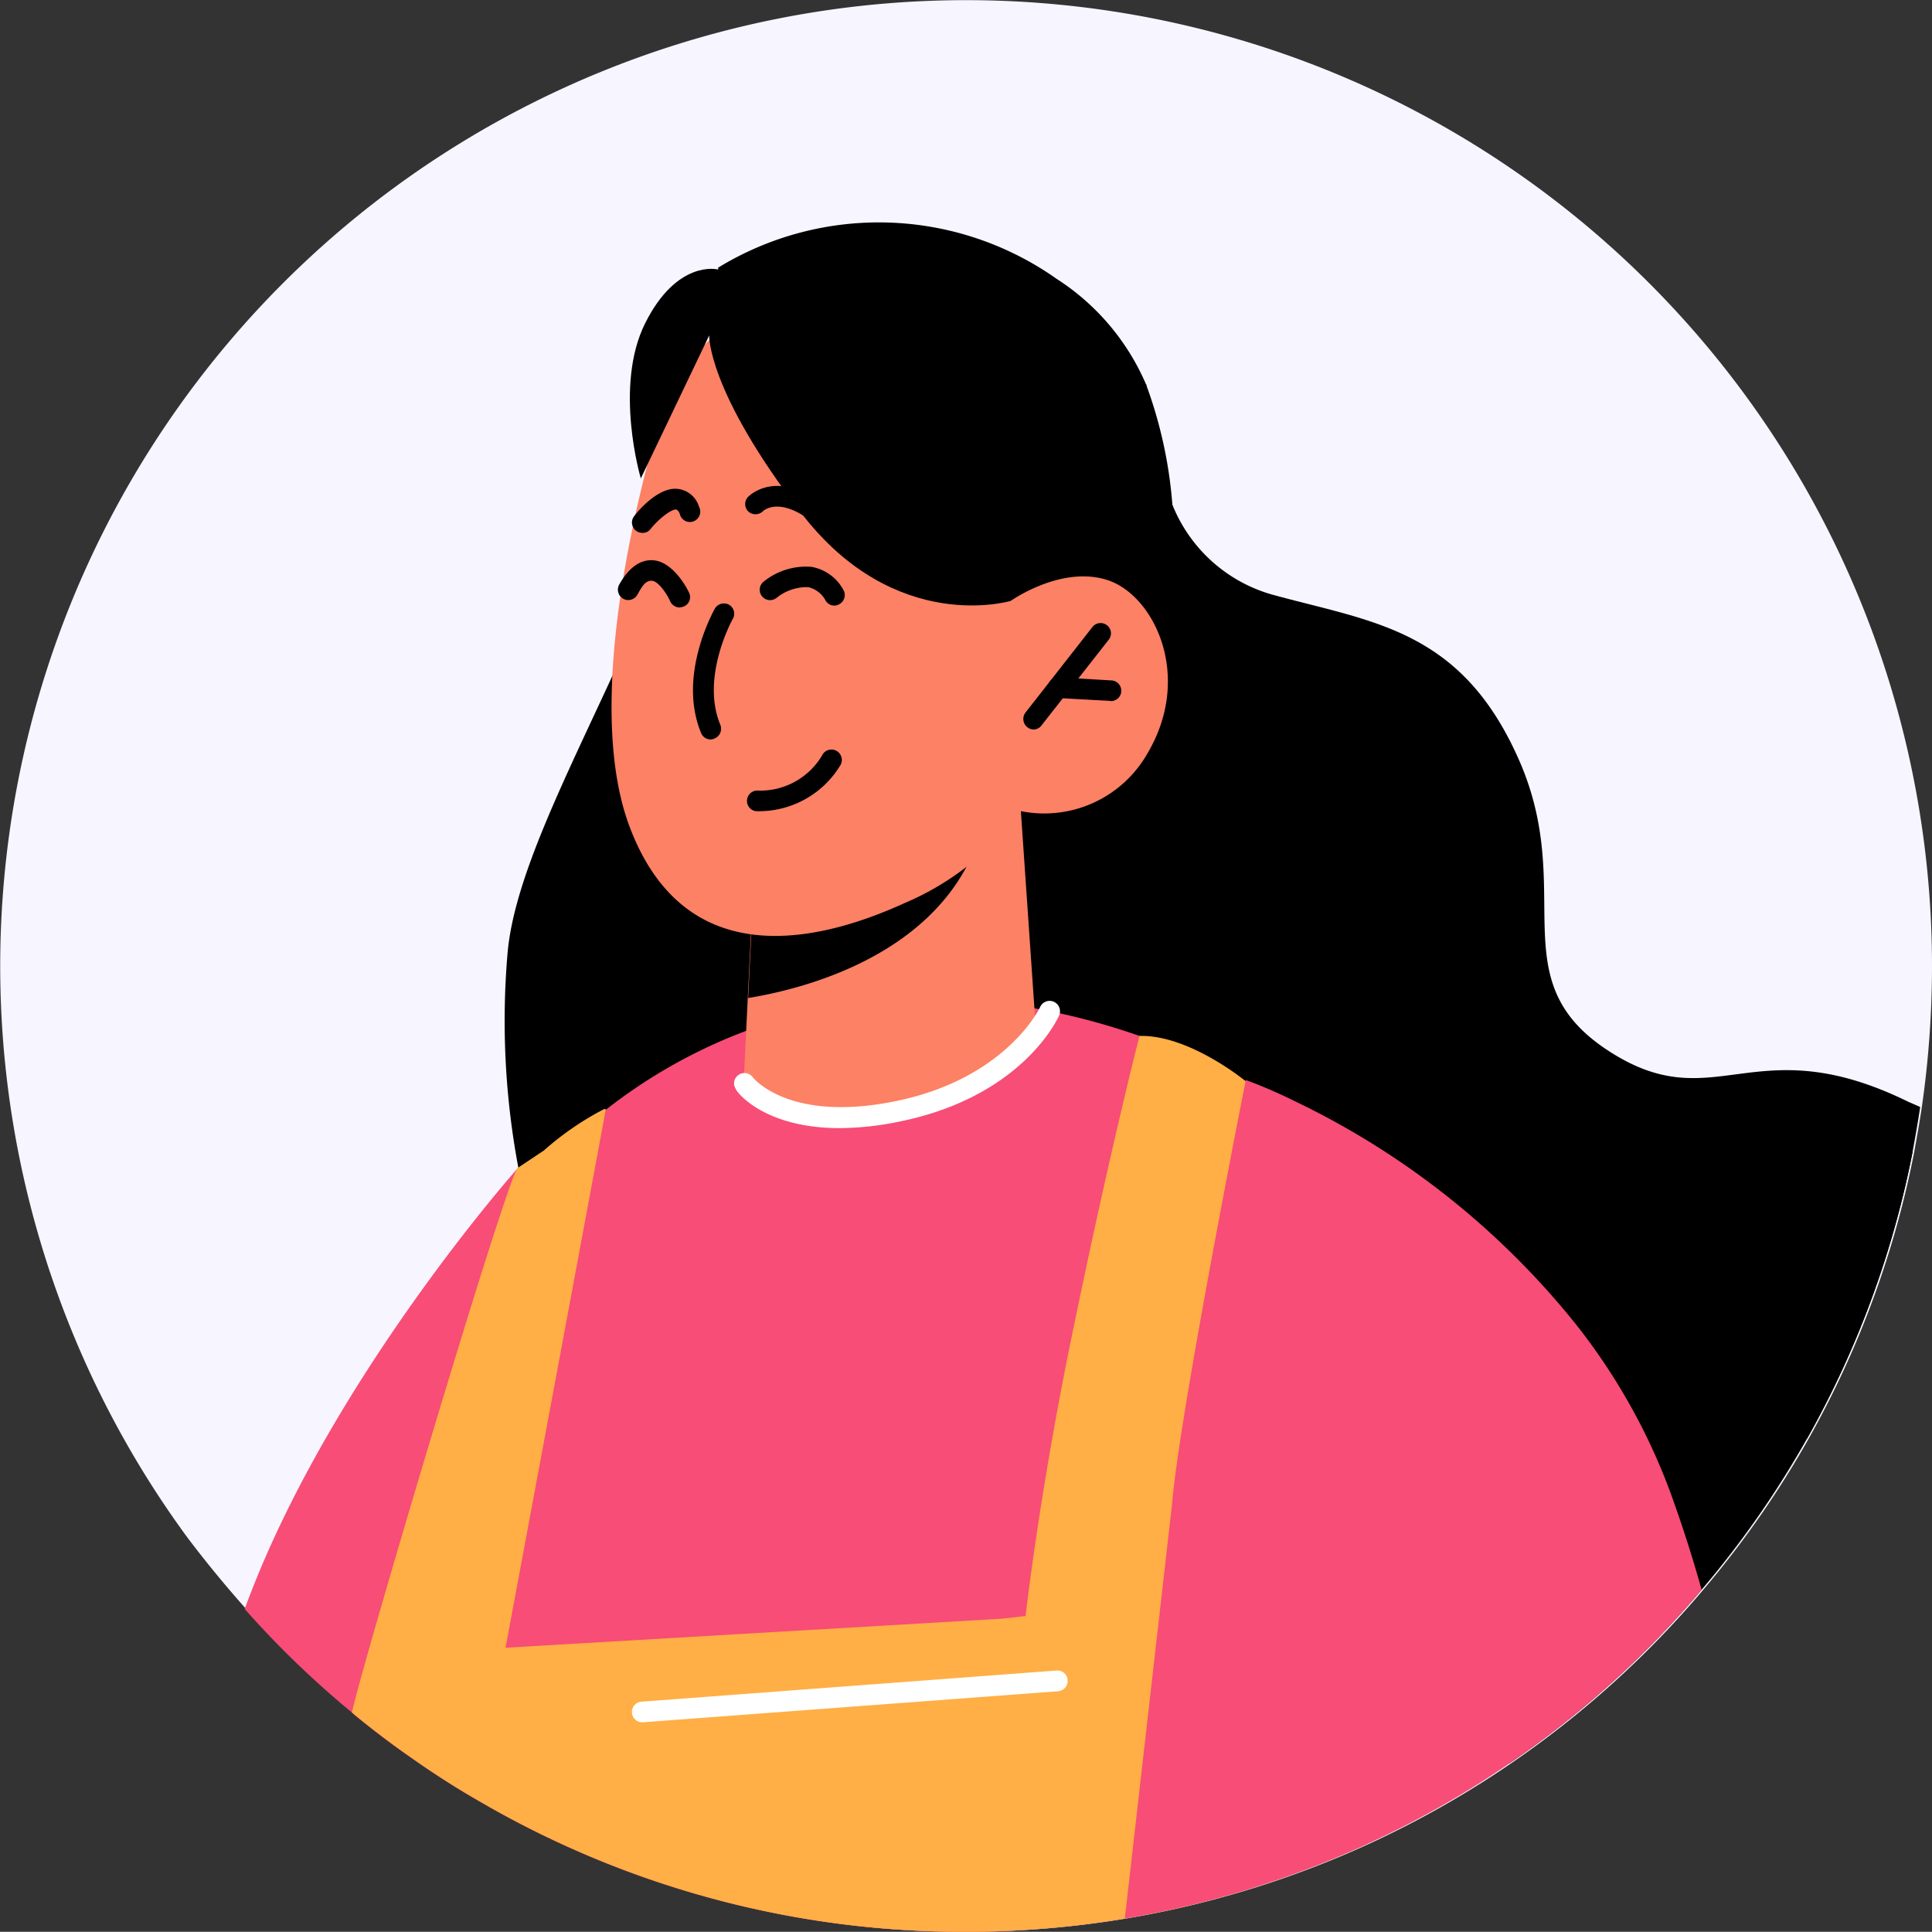 <svg xmlns="http://www.w3.org/2000/svg" viewBox="0 0 93.25 93.24"><rect x="0" y="0" width="93.25" height="93.24" fill="#333333" stroke="none"/><defs><style>.cls-1{fill:#f7f5ff;}.cls-2{fill:#f74d76;}.cls-3{fill:#fc8165;}.cls-4{fill:#ffaf45;}.cls-5{fill:#fff;}</style></defs><g id="Camada_2" data-name="Camada 2"><g id="Layer_1" data-name="Layer 1"><path class="cls-1" d="M93.25,46.62a47.78,47.78,0,0,1-.49,6.81c-.11.74-.24,1.46-.37,2.18A46.26,46.26,0,0,1,82.21,76.73c-.52.62-1.06,1.22-1.61,1.81A46.66,46.66,0,0,1,66.07,89a46.79,46.79,0,0,1-11.71,3.6,46.88,46.88,0,0,1-7.73.64,46.35,46.35,0,0,1-23.42-6.3c-1.17-.67-2.3-1.4-3.4-2.18l-.34-.24c-.78-.56-1.55-1.15-2.29-1.76l-.12-.1a45.77,45.77,0,0,1-5.18-5Q10.4,76,9.06,74.23A46.62,46.62,0,1,1,93.25,46.62Z"/><path class="cls-2" d="M25,56.37,19.74,84.68v.08l-.34-.24c-.78-.56-1.55-1.15-2.29-1.76l-.12-.1a45.77,45.77,0,0,1-5.18-5C15.81,66.7,25,56.37,25,56.37Z"/><path d="M92.31,55.61A46.26,46.26,0,0,1,82.13,76.73c-.52.62-1.06,1.22-1.61,1.81a46.43,46.43,0,0,1-7.68,6.58A50.38,50.38,0,0,1,65.19,84c-1.57-.35-3.14-.77-4.7-1.24-1.71-.52-3.4-1.1-5.07-1.72-2.43-.9-4.79-1.9-7.05-2.93A136,136,0,0,1,28.22,66.6a34.08,34.08,0,0,1-1.63-4.1A44.21,44.21,0,0,1,25.33,58c0-.17-.08-.35-.11-.52a.42.42,0,0,0,0-.06c-.06-.33-.13-.67-.19-1a38.29,38.29,0,0,1-.53-10.44c.32-3.57,2.7-8.25,5.09-13.43.73-1.62,1.46-3.25,2.13-4.92.45-1.11.87-2.23,1.24-3.36a33,33,0,0,0,1.57-6.62A14.35,14.35,0,0,0,34.66,16a19.78,19.78,0,0,0,0-3.08A14.87,14.87,0,0,1,51,13.46a11.39,11.39,0,0,1,4.31,5.08,21.47,21.47,0,0,1,1.28,5.87c.35,2.78.78,5.21,3.56,6.63,6.31,3.24,12.36,7.06,12.11,13.54s3.35,14.07,8.48,10.48C83.82,52.92,88.49,53.35,92.31,55.61Z"/><path class="cls-2" d="M60.59,91.08a45.35,45.35,0,0,1-6.31,1.52,46.88,46.88,0,0,1-7.73.64,46.35,46.35,0,0,1-23.42-6.3c-1.17-.67-2.3-1.4-3.4-2.18l-.34-.24c-.78-.56-1.55-1.15-2.29-1.76.19-1.52.41-3,.65-4.51,0-.13.05-.27.07-.4.26-1.55.56-3.07.89-4.56,0-.07,0-.13,0-.19a50.87,50.87,0,0,1,3.94-11.67,25,25,0,0,1,2.51-4l.31-.39a16.78,16.78,0,0,1,1.56-1.67c.7-.65,1.4-1.24,2.11-1.79,0,0,.07,0,.08,0A25.47,25.47,0,0,1,36,49.76,27.2,27.2,0,0,1,50,48.68l.69.13A33.28,33.28,0,0,1,55,50a28.89,28.89,0,0,1,5.13,2.19l.37,30.59Z"/><path d="M92.68,53.43c-.11.74-.24,1.46-.37,2.18a46.35,46.35,0,0,1-5.1,13.84,115.07,115.07,0,0,1-11.12-5.51C70,60.59,64.64,57.27,64.64,57.27l-2-4.05-8-15.9-2-4L52,32l-1.88-3.74-.37-.74-.19-.39-1.45-2.89,1.29-1,1.26-1,4.67-3.69a15.1,15.1,0,0,0,1.28,5.87,7.35,7.35,0,0,0,4.76,4.27c4.86,1.34,9.16,1.65,11.95,8s-.92,10.59,4.27,14,7-1.2,14.52,2.49Z"/><path class="cls-3" d="M49.27,39.1,50,49.72s-1.69,3.19-7.87,4.14c-4.6.7-6.24-1.57-6.24-1.57l.46-9.37,11-3.27Z"/><path d="M47.41,39.65a3.34,3.34,0,0,1-.23,1c-2,5.48-8.42,7.09-11.07,7.52l.26-5.29Z"/><path class="cls-3" d="M32.27,18.88s-4.62,13.71-1.89,21,9.38,5.49,13.3,3.7a13.45,13.45,0,0,0,5.59-4.43,5.73,5.73,0,0,0,6.11-2.78c2.22-3.74.32-7.64-1.92-8.37s-4.67,1-4.67,1l1.67-4S40.31,6.2,32.27,18.88Z"/><path d="M48.79,29s-5.57,1.69-10.12-4.24-4.44-8.57-4.44-8.57l-3.3,6.9s-1.32-4.43.21-7.49S34.61,13,34.61,13l12.81,1.92,4.27,9.71Z"/><path d="M36.8,39.15a3,3,0,0,1-.33,0,.5.5,0,0,1-.41-.57.5.5,0,0,1,.56-.42,3.47,3.47,0,0,0,3.1-1.77.5.5,0,0,1,.82.58A4.59,4.59,0,0,1,36.8,39.15Z"/><path d="M34.3,35.69a.49.49,0,0,1-.46-.31c-1.15-2.77.59-5.86.66-6a.51.51,0,0,1,.69-.19.5.5,0,0,1,.18.68s-1.57,2.8-.6,5.12a.51.51,0,0,1-.27.65A.48.48,0,0,1,34.3,35.69Z"/><path d="M40.27,29.23a.49.49,0,0,1-.42-.24,1.27,1.27,0,0,0-.84-.65,2.32,2.32,0,0,0-1.52.51.5.5,0,0,1-.71-.07.5.5,0,0,1,.07-.7,3.25,3.25,0,0,1,2.32-.72,2.18,2.18,0,0,1,1.53,1.1.5.5,0,0,1-.17.69A.5.5,0,0,1,40.27,29.23Z"/><path d="M32.81,29.32a.51.51,0,0,1-.46-.29c-.18-.41-.6-1-.9-1s-.45.25-.69.68a.5.5,0,1,1-.87-.5c.46-.81,1-1.2,1.61-1.17,1,.05,1.69,1.41,1.76,1.57a.49.49,0,0,1-.45.7Z"/><path d="M39.62,25.39a.49.49,0,0,1-.32-.12c-1.65-1.35-2.45-.63-2.48-.59a.52.52,0,0,1-.71,0,.5.5,0,0,1,0-.7c.06-.06,1.44-1.44,3.84.53a.51.51,0,0,1,.06.71A.48.48,0,0,1,39.62,25.39Z"/><path d="M31,25.72a.51.51,0,0,1-.31-.11.5.5,0,0,1-.08-.7c.18-.24,1.18-1.44,2.13-1.31a1.22,1.22,0,0,1,1,.86.5.5,0,1,1-.92.38c0-.05-.1-.24-.19-.25-.26,0-.85.47-1.22.93A.47.47,0,0,1,31,25.72Z"/><path d="M49.89,35.21a.51.51,0,0,1-.4-.81l3.24-4.14a.5.5,0,0,1,.7-.08.49.49,0,0,1,.08.7L50.28,35A.49.49,0,0,1,49.89,35.21Z"/><path d="M53.59,33.83l-2.54-.14a.5.5,0,0,1-.47-.53.49.49,0,0,1,.52-.47l2.52.15a.5.5,0,0,1,0,1Z"/><path class="cls-4" d="M66,89a46.79,46.79,0,0,1-11.71,3.6,46.88,46.88,0,0,1-7.73.64,46.35,46.35,0,0,1-23.42-6.3c-1.17-.67-2.3-1.4-3.4-2.18l-.34-.24c-.78-.56-1.55-1.15-2.29-1.76l-.12-.1c.25-1.5,7.47-25.83,8-26.29l1.26-.84a14.28,14.28,0,0,1,2.91-2s.07,0,.08,0-4.84,26-4.84,26l23.93-1.4L49.5,78s.66-5.85,2.19-13.31C53.59,55.43,55,50,55,50c2.41-.06,5.13,2.19,5.13,2.19L65.19,84Z"/><path class="cls-2" d="M82.13,76.73c-.52.62-1.06,1.22-1.61,1.81A46.66,46.66,0,0,1,66,89a46.79,46.79,0,0,1-11.71,3.6l2.28-20c.35-4.32,3.56-20.47,3.56-20.47s1,.34,2.49,1.08A38.92,38.92,0,0,1,76.08,63.94,29.65,29.65,0,0,1,80.61,72C81.2,73.62,81.7,75.19,82.13,76.73Z"/><path class="cls-5" d="M40.52,54.45c-3.67,0-5-1.78-5-1.88a.49.49,0,0,1,.13-.69.5.5,0,0,1,.69.12s1.71,2.22,6.93,1.14,6.87-4.39,6.93-4.53a.5.5,0,0,1,.92.4c-.07.16-1.76,3.89-7.64,5.11A14.66,14.66,0,0,1,40.52,54.45Z"/><path class="cls-5" d="M31,83.13a.5.5,0,0,1,0-1L51,80.63a.49.49,0,0,1,.53.46.5.5,0,0,1-.46.54L31,83.13Z"/></g></g></svg>